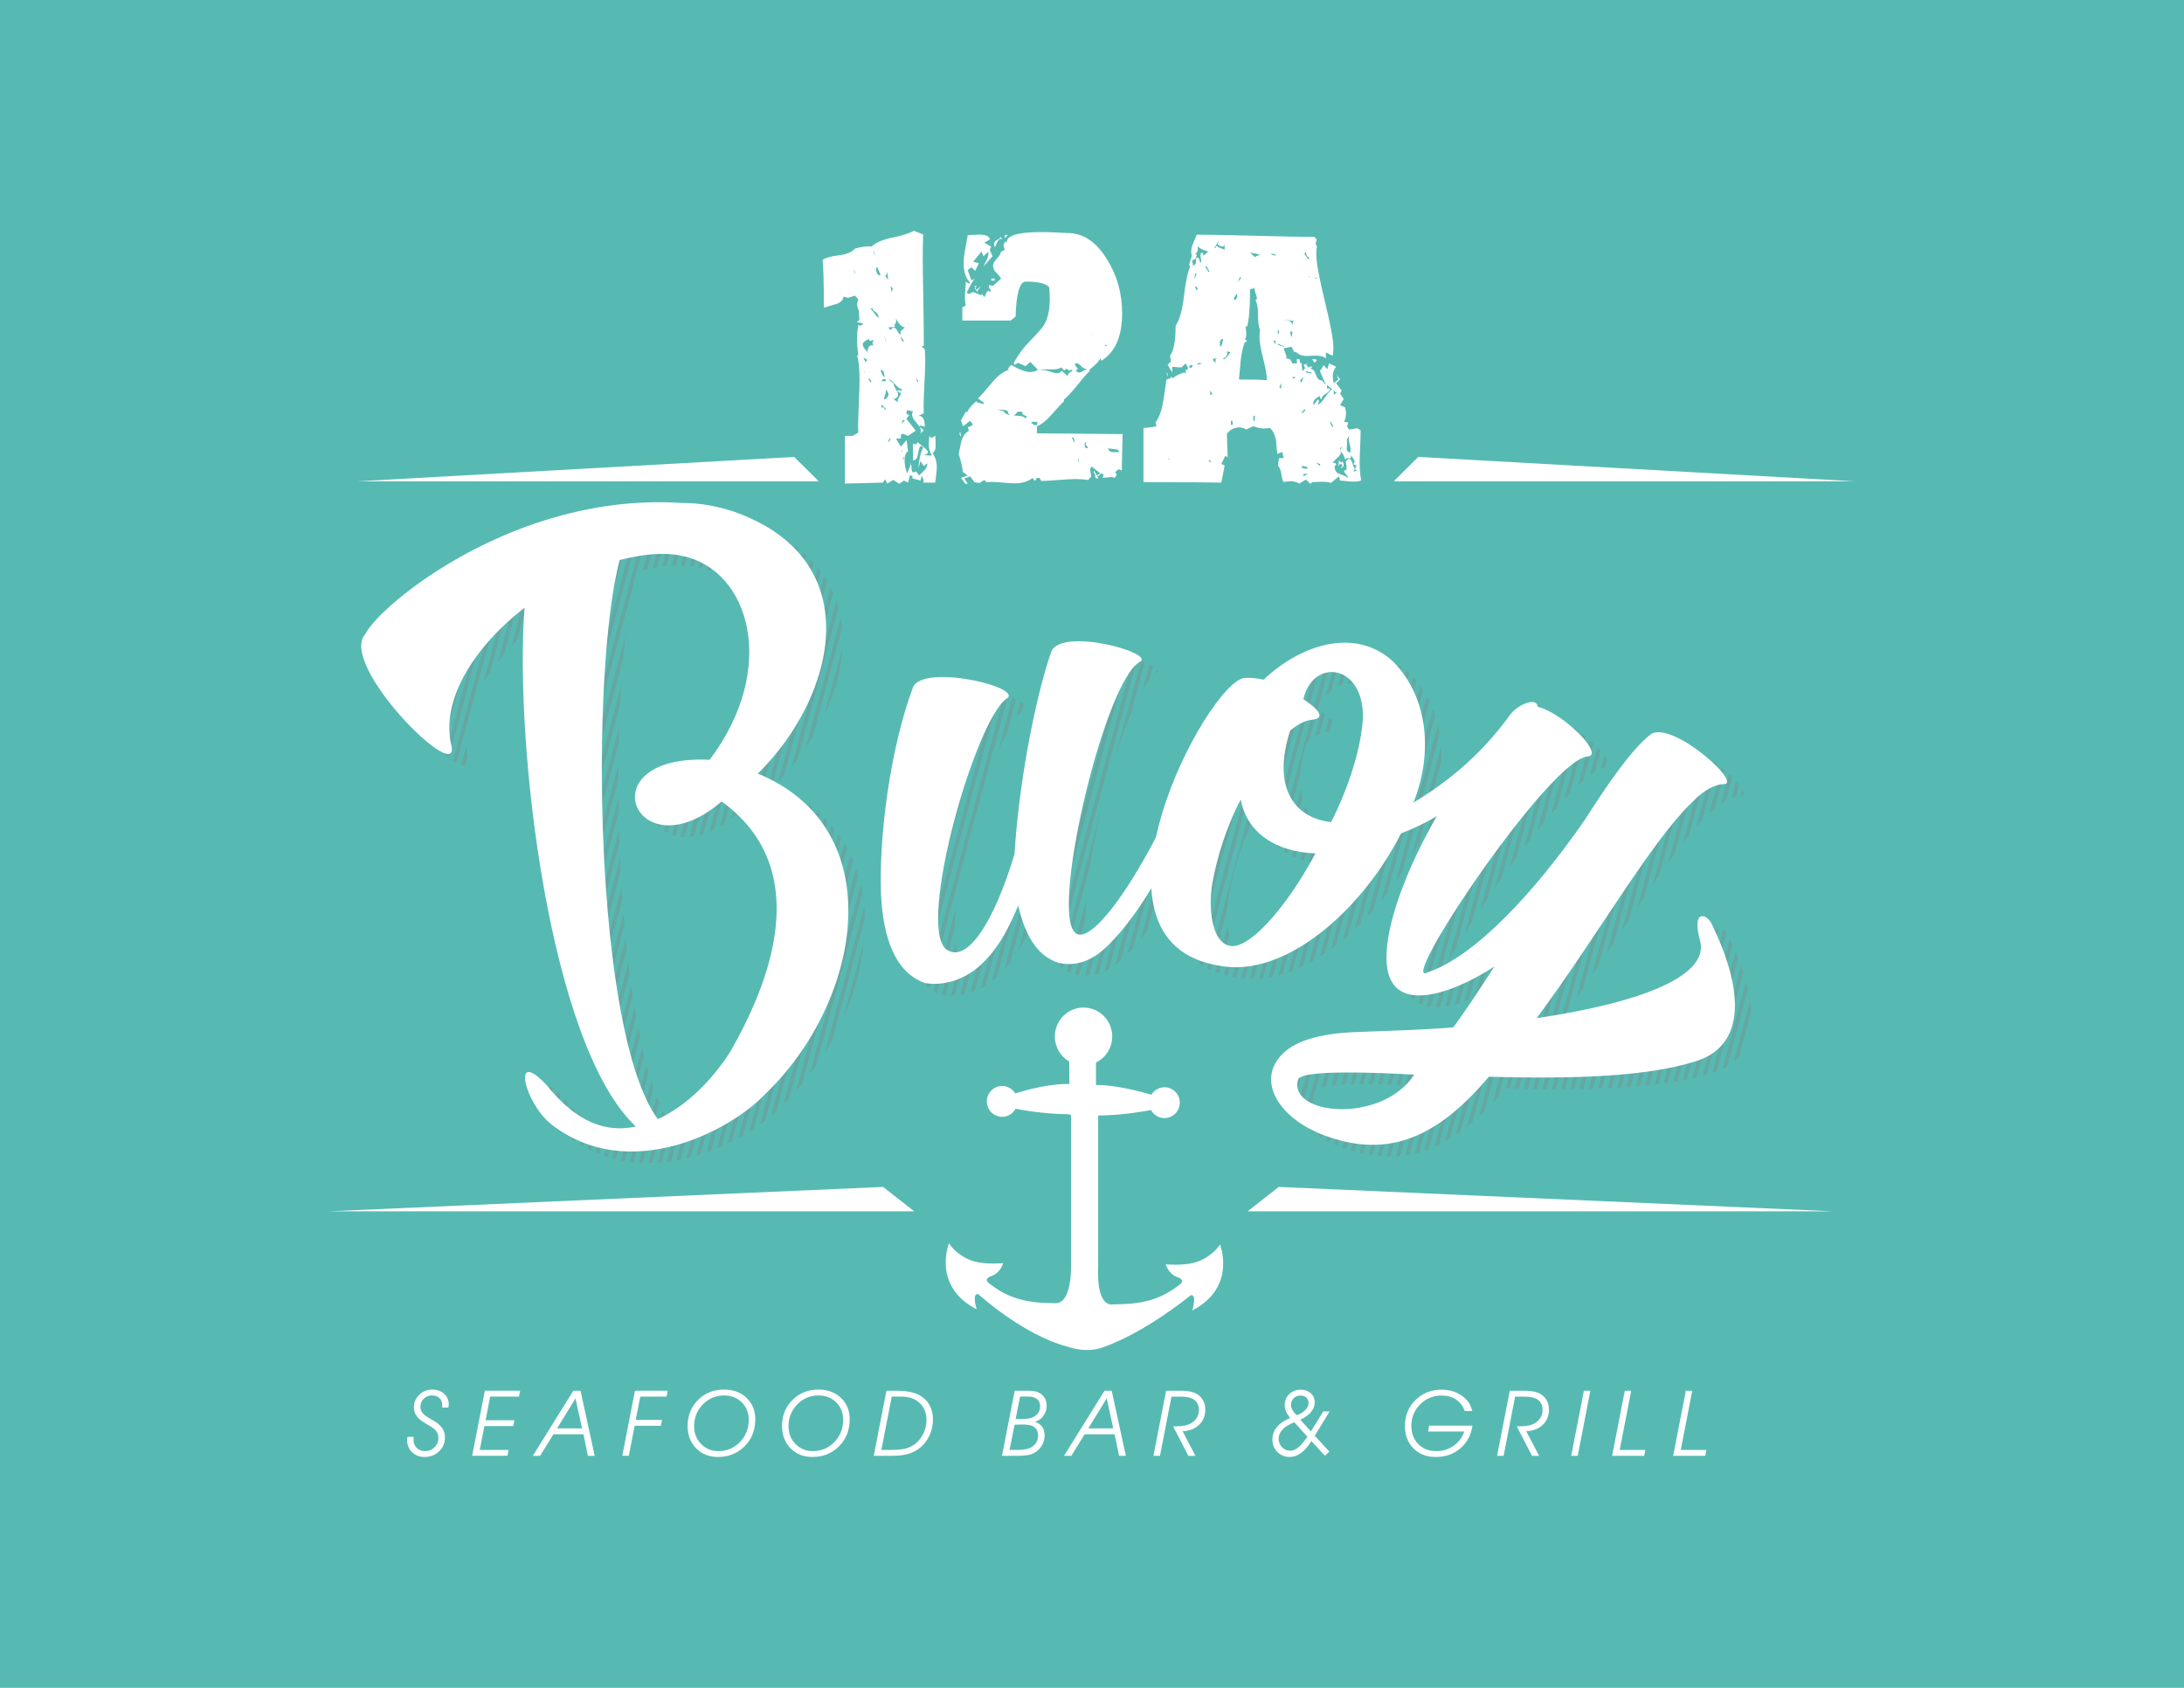 <?xml version="1.0" encoding="UTF-8"?>
<svg id="a" data-name="Layer 17" xmlns="http://www.w3.org/2000/svg" xmlns:xlink="http://www.w3.org/1999/xlink" viewBox="0 0 792 612">
  <defs>
    <style>
      .c {
        fill: none;
      }

      .d {
        fill: #55686f;
      }

      .e {
        fill: #fff;
      }

      .f {
        fill: #818282;
      }

      .g {
        opacity: .34;
      }

      .h {
        clip-path: url(#b);
      }

      .i {
        fill: #56bab3;
      }
    </style>
    <clipPath id="b">
      <path class="c" d="M280.82,284.76c48.6,19.94,37.81,82.41,2.83,116.03-12.33,13.2-49.39,33.23-77.82,11.06-9.51-7.69-14.56-27.84-1.79-14.36,11.08,13.93,21.9,17.55,32.55,15.23-31.38-29.36-44.12-138.67-40.38-188.12-17.77,13.78-30.72,33.27-26.45,50.3,2.58,14.01-41.41-29.86-31.22-40.82,4.88-10.13,54.05-51.47,114.7-47.45,6.31-.03,11.82.95,18.06,2.85,50.13,17.04,38.12,67.09,9.52,95.28ZM270.95,385.38c16.93-29.52,28.37-67.61-3.25-90.54-31.12,26.81-49.6-17.28-4.34-15.1,25.05-33.22,14.5-68.9-9.91-73.91-7.03-1.55-14.79-.54-22.72,1.48-10.75,40.31-9.37,171.23,13.82,202.74,10.48-4.77,19.98-14.47,26.41-24.66ZM419.17,244.33c-12.54,7.68-31.15,86.1-23.96,97.26,6.16,10.14,32.31-31.28,45.08-68.68-.13-.85,8.3-.94,7.21,1.55-5.8,17.74-22.12,54.79-38.31,71.16-7,7.73-13.5,8.99-19.21,7.8-8.24-2.56-12.35-10.68-14.73-20.8-3.21,7.75-6.84,14.69-11.9,19.81-7,7.73-16.35,9.41-22.06,8.22-10.77-3.93-14.95-16.4-15.77-31.7-.89-21.69,3.41-53.47,11.51-75.33,3.33-8.93,40.42-.19,34.05,3.96-11.15,7.19-32.64,81.96-22,90.86,7.52,5.58,17.45-9.87,24.84-34.54,1.3-22.6,6.78-54.26,13.27-73.26,3.57-9.26,38.8.64,31.97,3.69ZM457.39,250.05c2.32-.08,4.61.13,6.88.63,13.61-12.91,33.55-19.18,47.12-6.37,12.68,13.01,14.28,33.39,7.18,50.95,11.31-6.77,24.07-16.58,35-31.76,3.65-5.16,15.85-8.95,6.8,4.67-14.14,18.65-27.73,31.27-46.28,38.24-14.12,27.9-42.1,52.5-65.68,48.03-54.72-8.49-4.4-103.3,8.99-104.39ZM454.26,347.17c7.38-1.64,19.37-15.85,28.8-33.49-14.7-.48-25.01-7.79-27.11-19.54-5.61,10.76-8.59,21.18-10.29,30.27-1.91,11.39.66,24.34,8.61,22.76ZM473.84,269.19c-6.48,20.22,1.15,31.61,14.88,33.16,6.71-13.26,10.86-27.04,11.55-37.67.38-19.91-18.22-21.9-21.62-6.9,5.73,3.71,8.31,7.12,2.78,7.48-2.35.36-4.77,1.59-7.59,3.93ZM631.09,288.56c-2.73,0-7,1.92-11.18,6.3-14.99,14.14-34.77,49.13-56.65,78.57,39.22-5.81,62.5-15.68,59.29-27.96-3.3-12.01,2.62-9.74,4.18-6.2,13.34,27.46,10.37,44.67-5.55,49.71-17.65,5.68-44.32,6.54-75.27,5.69-19.98,23.7-38.36,29.74-61.13,20.68-15.21-6.25-22.79-19.07-14.25-28.37,4.36-4.92,13.27-8.03,27.38-8.52,12.29-.48,24.21-.77,35.13-1.7,4.99-6.84,9.89-14.31,14.89-22.05-15.09,9.86-40.83,19.83-39.06-5.66,1.5-23.76,25.81-68.77,49.08-87.75,7-6.48,31.71,16.87,23.7,17.25-14.11,1.39-70.11,85.33-57.75,78.2,16.74-5.68,38.18-28.29,56.79-55.18,8.8-13.76,16.88-25.33,23.52-30.72,7-6.48,34.17,17.69,26.88,17.7ZM518.87,393.9c-36.05-1.94-41.6.17-42.14,1.81-3.71,13.02,30.43,16.15,42.14-1.81Z"/>
    </clipPath>
  </defs>
  <rect class="i" width="792" height="612"/>
  <g>
    <g>
      <path class="e" d="M339.15,174.99h-4.38l.23-.63-.75-1.96-.46,1.84-3.17-.86.46-.46-1.04-.75-.75,2.82-1.5-.75-1.67,1.21-2.19-1.44-2.19,1.33-.75-1.56-.86,1.21-13.72.35v-17.29h2.82l2.02-1.21c-.11-1.65-.08-4.57.11-8.76.23-4.96.35-8.39.35-10.32,0-4.11-.31-7.07-.92-8.88h.46c-.58-4.11-.58-7.76,0-10.95l1.1.11.75-.75-2.31-.46.86-.87-.23-3.52c-.69-1.04-.75-2.34-.17-3.92l-1.21-1.33-2.54.81-1.61-.46c-.15,1.35-1.11,2.27-2.88,2.77-2.69.77-4.11,1.19-4.26,1.27,0-9.49-.16-15.25-.46-17.29,1.04-.81,3.05-1.38,6.05-1.73,2.73-.35,4.63-1.15,5.71-2.42,2.23-.65,4.23-.9,5.99-.75,1.54-1.42,4.03-2.5,7.49-3.23,3.88-.81,6.49-1.63,7.84-2.48l3.4,1.33c-.19,4.96-.19,11.66,0,20.11.19,9.8.27,16.52.23,20.17l-.75.4,1.1.92c.11,1.42.17,2.98.17,4.67s-.1,4.33-.29,7.81c-.19,3.48-.29,6.1-.29,7.87,0,1.04.02,2.02.06,2.94l-1.96.86c.88-.04,1.54.42,1.96,1.38.27.73.38,1.6.35,2.59l-1.56-.46-.46.46,1.67,1.21-1.21,1.33c.11-.35.17-.69.17-1.04,0-.77-.54-1.75-1.61-2.94s-1.61-2.17-1.61-2.94c0-.38.11-.79.34-1.21l-2.13-.46-.29,1.21,1.1.81.29-.46-1.38,1.56,3.4,4.38-2.77,1.84-1.96-.75-.63.29v1.33l-1.79.23,1.79,2.82,2.07-2.42.52,4.09c-.85.61-1.27,1.71-1.27,3.29,0,1.42.31,3.02.92,4.78l1.33-3.28-.23-.63c.31.19.47.83.49,1.9s.26,1.61.72,1.61c.23,0,.54-.11.92-.35l1.15,1.44c1.07-1,1.73-1.63,1.96-1.9.69-.84,1.04-1.67,1.04-2.48l-1.33.98-1.21-1.79-.75,2.65c.23-3.23.81-5.74,1.73-7.55l-.52-.58c-.62-.08-1.05.8-1.3,2.62-.25,1.83-.87,2.68-1.87,2.57v-6.05l1.1.35.52-.86c2.54,1.88,3.8,3.07,3.8,3.57s-.5.85-1.5,1.04l2.42.29.52-.29c-1.12-1.27-1.4-3.57-.87-6.92l.63.86,1.44-.86c.04-.46.1.67.17,3.4.04,1.38-.35,2.36-1.15,2.94,1.04,1.31,1.56,3.04,1.56,5.19,0,.77-.19,2.58-.58,5.42ZM310.04,99.44c.11-.54-.04-1.07-.46-1.61l.46,1.61ZM316.84,123.64c-.04-.15-.11-.25-.23-.29-.08,0-.28.05-.61.14-.33.1-.55.13-.66.09-.11-.08-.17-.31-.17-.69-1.54.73-2.31,1.35-2.31,1.84,0,.69.33,1.38.98,2.08.73.81,1.17,1.4,1.33,1.79l-.63-1.21c.23-1.46.75-2.19,1.56-2.19.15,0,.33.04.52.11,0-.42-.08-.71-.23-.86,0-.27.15-.54.46-.81ZM314.54,130.56c-.11-.19-.6-.48-1.44-.86l.86,1.84c0-.42.19-.75.58-.98ZM317.71,133.38c-.88,1.11-1.92,1.67-3.11,1.67-.54,0-1.04-.15-1.5-.46.23.27.48.42.75.46.81-.81,1.81-1.21,3-1.21l-1.67-.87.58.23c.85-.58,1.13-1.31.87-2.19.73-.04,1.13.21,1.21.75-.08-.34-.11.19-.11,1.61ZM316.04,138.34l-.87-1.21-.23.46.81,1.1.29-.35ZM318.57,115.35v-.63c0-.54-.36-1.07-1.07-1.59-.71-.52-1.07-.87-1.07-1.07,0-.15.06-.31.17-.46l-.87.35,2.82,3.4ZM317.25,92.98c0-.81-.21-1.61-.63-2.42l.63,2.42ZM319.67,119.26c-.38.38-.81.54-1.27.46-.5-.11-.73-.44-.69-.98l.29.52.92-1.33c0,.42.25.86.75,1.33ZM318,96.61c-.19.54-.29.9-.29,1.1,0,1.04.4,1.77,1.21,2.19.27-.11.4-.27.4-.46,0,.16-.44-.79-1.33-2.82ZM320.99,136.67c-.23-.23-.38-.75-.46-1.56-.04-.5-.44-.84-1.21-1.04.19.69.37,1.21.52,1.56.31.61.69.96,1.15,1.04ZM321.22,138.22v-.63c-.31,0-.5-.08-.58-.23-.31,0-.63.29-.98.86h1.56ZM321.22,148.19l-1.56-1.56v1.33l.46-.35c.23,0,.4.15.52.46.19.42.31.63.35.63l.23-.52ZM323.3,127.39c-.58-.08-1.15-.96-1.73-2.65-.34-1.11-.69-2.25-1.04-3.4.61,2.81,1.54,4.82,2.77,6.05ZM320.99,139.84c.42,1,.42,2.09,0,3.28-.31.85-.46,1.29-.46,1.33,0,.19.15.31.46.35.81-.65,1.21-1.25,1.21-1.79,0-.31-.2-.78-.61-1.41-.4-.63-.61-1.22-.61-1.76ZM322.09,101.51l-.35-3.29c0,.42-.04.77-.11,1.04-.11.42-.33.63-.63.63.19.46.56,1,1.1,1.61ZM328.2,118.74c-1.69-.23-3.15-2.25-4.38-6.05.77,1.5,1.15,2.69,1.15,3.57,0,.5-.13.96-.4,1.38h-.52c.35.23.52.52.52.86l-2.48.23.86.98.87-.98c.69,0,1.22.41,1.58,1.24.37.83.8,1.24,1.3,1.24.04-.46-.04-.79-.23-.98,0-.08.58-.58,1.73-1.5ZM326.99,141.97v-.92c-.65,0-1.45-.58-2.39-1.73-.94-1.15-1.78-1.73-2.51-1.73l1.96,1.38c0,.54.28,1.27.84,2.19.56.92.83,1.58.83,1.96,0,.69-.56,1.25-1.67,1.67-.15-.35-.4-.54-.75-.58l2.36,1.67c.04-.23-.02-.42-.17-.58,0-.31.19-.74.58-1.3.38-.56.58-.95.58-1.18,0-.38-.42-.67-1.27-.86l.29-.46c.61-.04,1.06.11,1.33.46ZM322.95,159.03l-.34-.11-.52,1.1.29.23.58-1.21ZM323.82,104.74l-.87-1.1.35,2.25.52-1.15ZM324.91,172.92l-.87.86-1.1-1.61c.12.12.29.27.52.46.11,0,.31-.08.58-.23s.44-.23.52-.23c.23,0,.35.25.35.75ZM327.79,123.64l-1.1-1.61c-.04,1,.29,1.61.98,1.84l.11-.23ZM328.66,110.73l-.86.86.4.35c0,.15.04.31.11.46-.11-.35-.65-1.19-1.61-2.54.42.81,1.08,1.1,1.96.87ZM327.33,164.04v-.4l-.63-.81.63,1.21ZM328.2,152.34h-.86l-.35,1.33,1.21-1.33ZM327.79,166.35v-1.09l-.46,1.67.46-.58ZM333.04,138.22l-.87-1.21.52,1.67.35-.46Z"/>
      <path class="e" d="M407.09,157.36l-.29,13.26-1.1-.52-1.33,1.1.63.86-.75,1.21c-.54-.27-1.25-.34-2.13-.23-1.31.15-2.06.23-2.25.23l.35-1.21-.81-.46-1.15,1.04-.46-.23.46,1.1c-.34.11-.67-.02-.98-.4-.27-.34-.25-.58.06-.69l-.75-1.21.11-.58,1.1,1.79,1.21-.81-3.17-2.48-.58,1.1.46,2.48-1.1,1.33c-1.42-.23-2.96-.34-4.61-.34-1.42,0-3.48.11-6.17.34-2.8.23-4.88.35-6.22.35l-.69-1.15-.92.06-.75,1.1-.81-1.1c-1.61,1.31-3.8,1.96-6.57,1.96-.88,0-2.24-.09-4.06-.26s-3.18-.26-4.06-.26c-.69,0-1.35.04-1.96.11l-.87-.81-1.73,1.1-1.79-.29-1.61-2.13-2.08.81,1.21,1.84-.81.11-1.61-2.19,2.42-.86-1.79-1.33c-.15-1.81-.65-3.96-1.5-6.45.31-1.58.63-3.13.98-4.67.54-1.84,1.44-3.07,2.71-3.69l-.4-1.73.4.34,1.21-.69.23-.4-.98-1.21-2.54,1.96-.75-2.19,1.73-3.05.46.11c.73-1.38,1.9-2.75,3.52-4.09l-.11.46,2.54.75.17-.52-2.19-1.56c.65-.5,2.38-2.44,5.19-5.82,2.04-2.46,4.07-3.98,6.11-4.55l-.46-.35,1.21-1.44c3,1.73,5.28,2.59,6.86,2.59,1.07,0,2.04-.27,2.88-.81l-2.82-2.88-1.61,1.56-2.77-1.21-1.33.75-.29-.63c1.54-2.92,3.57-5.67,6.11-8.24,2.69-2.73,4.34-4.63,4.96-5.71,1.34-2.31,2.02-5.38,2.02-9.22,0-1.31-.06-2.75-.17-4.32-1.19-1.38-4.03-2.08-8.53-2.08-2.19,0-3.42,4.23-3.69,12.68l-1.79,1.44h-17.52v-4.73l1.27-.75c-.31-1.15-.4-2.59-.29-4.32.08-1.42.17-2.86.29-4.32l1.1.75.46-.23c-1.58-1.81-2.36-4.17-2.36-7.09,0-1.34.19-3.09.58-5.24.61-3.3.92-4.99.92-5.07,1.5-.04,3-.1,4.5-.17,2.11.08,3.3.65,3.57,1.73l-2.08,1.21,2.54,1.44-.58,1.1,1.04,2.36-3.29,3.75c.04-.15.4-.92,1.1-2.31.46-.92.69-1.73.69-2.42,0-.19-.02-.4-.06-.63l-1.73,1.61-.92-2.07.11.46-2.94,3.63,2.07.52-1.33,2.77-1.38-1.33-1.33,1.1,1.33,3.69,1.15-.63c-.92,1.23-1.86,2.94-2.82,5.13l.75.46,1.56-.75,2.82,1.15.58-.4-.11-.11.75,1.33.87-1.96.58-.35-.11-.46c.15.23.4.5.75.81l.34-.46-.75-1.21c-.08-.5.02-.79.29-.87l1.1.35,3-2.65c-.19-.54-.77-1.27-1.73-2.19-.77-.73-1.15-1.58-1.15-2.54,0-.73.46-1.59,1.38-2.56.92-.98,1.42-1.8,1.5-2.45l1.33-.75-.46-1.9.75-1.1.46.46c-.23-2.57,3.9-3.86,12.39-3.86,1.81,0,3.83.06,6.08.17,2.25.12,3.39.17,3.43.17,5.65-.08,10.45,3.08,14.41,9.45,3.69,5.88,5.53,12.45,5.53,19.71,0,8.34-2.52,14.06-7.55,17.17l-.35-1.1c-.15.92-1.48,2.38-3.98,4.38l.23.29c-1.08,1-2.63,2.79-4.67,5.36-1.92,2.38-3.53,4.11-4.84,5.19l.11.52c-.61.5-2.15,2.15-4.61,4.96-1.84,2.07-3.59,3.46-5.24,4.15v2.54l31.06.29ZM348.54,158.39c-.61-.65-.73-1.29-.35-1.9l.35,1.9ZM355.74,103.7s-.3.27-.78.69c-.48.42-.83.63-1.07.63-.19,0-.35-.1-.46-.29l.81-1.04h-.81l.81,2.13,1.5-2.13ZM361.05,148.54c-.23.11-.5.17-.81.17-.23,0-.77-.58-1.61-1.73.27.31.81.46,1.61.46.23.23.5.6.81,1.1ZM360.7,101.74h-1.21v-.75h1.21v.75ZM363.52,86.76c-.23-.11-.44-.17-.63-.17-.5,0-.95.48-1.35,1.44-.4.96-.68,1.48-.83,1.56-.15-.46-.23-.84-.23-1.15,0-.54.31-.98.92-1.33.81-.42,1.34-.83,1.61-1.21.04.31.21.6.52.86ZM372.52,151.02c-.35-.15-.71-.31-1.1-.46-.5-.23-.75-.48-.75-.75.04-.19.11-.36.23-.52h-1.9c-.69.96-1.27,1.44-1.73,1.44-1.11,0-1.71-.56-1.79-1.67-.5-.38-1.73-.56-3.69-.52l2.07.52c.65,1.08,2.07,1.62,4.26,1.64s3.48.41,3.86,1.18c-.04-.38.13-.67.52-.86ZM365.48,85.2l-1.09,1.21v-1.21h1.09ZM376.43,152.98h-2.48c.35.84,1.04,1.25,2.08,1.21-.04-.69.1-1.1.4-1.21ZM388.94,134.36l-.34-.29c-.35-.04-.6.06-.75.29-.31,0-.48-.13-.52-.4l-.81-.23-.52.63-1.09-1.15c-.92.58-2.29.82-4.09.72-1.81-.1-3.11.05-3.92.43.46-.11.92-.17,1.38-.17.69,0,1.57.19,2.65.58,1.07.38,1.82.58,2.25.58.73,0,1.4-.33,2.02-.98,0,.31.27.63.81.98.54.35.87.73.98,1.15,0-.58.65-1.29,1.96-2.13ZM389.69,160.64c.04-1.38-.33-2.08-1.09-2.08l1.09,2.08ZM394.64,133.73c-.85.19-1.66-.09-2.45-.86-.79-.77-1.33-1.15-1.64-1.15-.27,0-.56.13-.87.4l1.21,1.61-.75.63c.38.5.79.75,1.21.75.35,0,.87-.23,1.59-.69.71-.46,1.28-.69,1.7-.69ZM391.24,168.02v-1.33l-.35-.35.35,1.67ZM395.86,119.61l-.58-.58-.63.81-2.88-2.31c.35.31,1.11.56,2.31.75,1,.19,1.59.63,1.79,1.33ZM394.99,160.24c-.81,0-1.37.14-1.67.4,0,1.23.19,1.84.58,1.84.19,0,.44-.06.75-.17-.65-.65-.98-1.06-.98-1.21,0-.61.44-.9,1.33-.87ZM400.24,123.13c-.16.15-.35.23-.58.23-.34,0-1.04-.36-2.07-1.1-1.04-.73-1.81-1.09-2.31-1.09.27.15,1.21.33,2.82.52,1.19.11,1.9.6,2.13,1.44ZM401.33,125.08h-1.09c.38,0,.67.21.86.63.08-.19.15-.4.23-.63ZM405.94,163.93c-.27-.23-.42-.52-.46-.86l-3.63-.52c.23.96.79,1.42,1.67,1.38h2.42Z"/>
      <path class="e" d="M493.59,174.24c-1,.35-2.27.46-3.8.35-1.27-.12-2.56-.23-3.86-.35l-.34-1.56-2.94,2.42c-.85-.31-1.96-.44-3.34-.4-1.96.08-3.11.11-3.46.11l-.63.63-1.67-1.56-2.36,1.44c-1.58-.88-3.48-1.06-5.71-.52-.35-.54-.63-1.57-.86-3.11-.23-1.34-.63-2.32-1.21-2.94l.4-2.65h1.67l-.46-2.25-1.84.75c-.15-1.69-.31-3.36-.46-5.01-.35-1.92-1.08-3.4-2.19-4.44-2.15.42-4.15.21-5.99-.63l-2.65,1.21c-.69-.5-1.52-.75-2.48-.75-1.84,0-3.34.77-4.5,2.31l.29,8.53-.86-.58-1.44,3,1.21.52-1.21,6.22c-6.26-.11-15.67-.17-28.24-.17v-19.65c2-.08,3.57-.29,4.73-.63l-.35-1.33c1.31-1.84,2.23-4.36,2.77-7.55.38-2.69.79-5.38,1.21-8.07l1.61-.46v-.63l.75.63c.81-.81,2.17-1.5,4.09-2.07l.52.4v-1.61l.35.52.52-.86-.86-1.73-1.61,1.5-3.28-.29v2.08l-1.67-2.77,1.21-1.27-.35-2.02c1.38-1.88,2.05-5.49,2.02-10.83,1.46-2.27,2.46-5.78,3-10.55.61-5.3,1.36-8.93,2.25-10.89l-.35-.75.98-3.23c-.15-.46-.23-.94-.23-1.44,0-.88.25-1.94.75-3.17.42-1,.84-2.02,1.27-3.05,4.61,0,11.7.14,21.27.4,9.57.27,16.71.4,21.44.4l.75.98-.35,1.5.46,1.1c-.15.77-.23,1.63-.23,2.59,0,3,1.04,8.72,3.11,17.17,2.08,8.45,3.11,14.08,3.11,16.89,0,1.15-.1,2.11-.29,2.88l-2.42-1.21v2.13c-.85-.65-2.02-.98-3.52-.98-.38,0-.95.02-1.7.06-.75.04-1.32.06-1.7.06-1.81,0-3.15-.52-4.03-1.56l-.46.29-1.09-2.07-2.82.58,1.1,3.17-.35.46,1.56.29.86,1.56h1.61v-1.56h.92l.29,1.56.46-.23.35,3.05.98-1.1-.58-1.21,1.67-.52-.69.52.98,1.21v-.52h1.21l-.63.87c.81-.12,1.45.55,1.93,1.99.48,1.44,1.18,2.12,2.1,2.05l1.56,1.67-2.19-4.96,1.33-2.19,1.38,1.44.58-2.08,2.59,1.21c-1.23,1.46-1.52,3.46-.87,5.99l1.67-1.38-.58-1.67,1.21,1.67-1.44,1.38,2.02,2.65-.58,1.1,1.33,1.96-1.33,2.19,1.84.86c.5,2,.37,3.73-.4,5.19l1.5.29-.4,1.56.75.98,2.94-.46,1.21.69c.04.96-.06,4.02-.29,9.16-.16,3.73.02,6.76.52,9.11ZM423.4,136.67l-.4-1.61.4.4v1.21ZM424.27,166.92v.06c-.23-.58-.52-.86-.86-.86l.86.81ZM433.14,131.54c-.27-.38-.54-.58-.81-.58-.19,0-.44.12-.75.37-.31.25-.56.39-.75.43-.23.04-.37-.34-.4-1.12-.04-.79-.37-1.18-.98-1.18.23.04.57.2,1.01.49.44.29.64.53.61.72.23-.27.46-.5.69-.69.23.11.56.19.98.23.08.38.21.83.4,1.33ZM432.51,132.75c-.08-.23-.27-.38-.58-.46l-.86.69c.31.23.6.4.86.52.23-.35.42-.6.58-.75ZM438.1,91.14c-2.34-.58-3.73-1.42-4.15-2.54.35.35.48.98.4,1.9-.08.92-.4,1.38-.98,1.38l.58.46c-.08,1.31-.63,1.96-1.67,1.96.15.61.31,1.56.46,2.82v-.87c.65-.19.96-.61.92-1.27,0-.84.1-1.36.29-1.55.54-.04.84.15.92.58.19.69.31,1.08.35,1.15.27.04.4-.1.4-.4,0-.19-.05-.55-.14-1.07-.1-.52-.14-.91-.14-1.18,0-.58.23-.88.69-.92.04,0,.06.02.06.06.19.23.27.58.23,1.04.58-.31,1.17-.83,1.79-1.55ZM433.95,99.27h-.58l-.23,1.96.81-1.96ZM434.35,105.03l-.4-1.21-.58.35.58,1.09.4-.23ZM436.02,131.77l-1.21-.23-.86.75,2.07-.52ZM438.61,98.46l-1.1-1.96-.4.23,1.21,1.96.29-.23ZM439.19,167.79c-.04-.23-.14-.56-.29-.98l-.06.12h-.75l1.1.86ZM439.6,143.12c-.08-.5-.33-1-.75-1.5v1.5h.75ZM441.5,129.92c-1.12-.04-1.67.14-1.67.52,0,.23.33.6.98,1.1v-1.33c.23-.19.46-.29.69-.29ZM444.09,90.56v-1.96c-.12.54-.38.81-.81.81-.69,0-1.29-.36-1.79-1.1.34-.23.52-.6.52-1.1l-1.61,2.71h.4c.04-.31.19-.6.46-.87.11.31.54.6,1.27.87.92.34,1.44.56,1.56.63ZM443.57,122.89c-.81,0-1.21.52-1.21,1.56,0,.81.11,1.19.35,1.15.04,0,.1-.02.17-.06.23-.58.46-1.46.69-2.65ZM446.16,127.79c-.15-.23-.58-.33-1.27-.29.12.15.17.33.17.52,0,.96-.5,1.6-1.5,1.9-.04.19.04.29.23.29.54,0,1.33-.81,2.36-2.42ZM446.97,154.07v-1.5h-.58v1.5h.58ZM448.07,105.26c.34.16.52.4.52.75s-.18.74-.55,1.18c-.37.44-.55.8-.55,1.07,0,.15.04.33.12.52.69-.15,1.04-.67,1.04-1.55,0-.77-.19-1.42-.58-1.96ZM450.14,100.65c-.15-.08-.31-.12-.46-.12l-.4.69c0,.42-.12.71-.35.86l.63.23c-.27-.08-.4-.19-.4-.35.31-.35.63-.79.98-1.33ZM459.42,137.88c0-1.77-.45-4.4-1.35-7.89s-1.35-6.15-1.35-7.95c0-.77.08-1.54.23-2.31-.5-1.11-.75-2.96-.75-5.53.04-2.42-.27-4.23-.92-5.42.34-.08.52-.31.52-.69,0-.27-.14-.81-.43-1.61-.29-.81-.43-1.38-.43-1.73,0-.23.04-.42.11-.58-.46.5-1.04.71-1.73.63,0,6.65-.37,11.22-1.09,13.72l-.58-.35c.46,2.92.37,4.5-.29,4.73l.87.75-.87.58c-.69,1.77-1.17,3.96-1.44,6.57-.23,2.27-.44,4.53-.63,6.8,5.19,0,8.57.1,10.14.29ZM456.94,92.35c-.81-.27-2.02-.52-3.63-.75l1.73,1.61c.08-.11.71-.4,1.9-.86ZM455.04,152.57v-1.79h-.52v1.79h.52ZM462.7,92.35l-1.61-.46v.46l1.5.34.11-.34ZM462.59,124.97v-1.33c-.27-.11-.56-.19-.87-.23l.87,1.56ZM463.8,120.93v-1.21h-.4v1.21h.4ZM465.59,125.55l-2.07-.92-.12.35,2.08.75.11-.17ZM463.92,140.41l.69.46v-3c.11.12.17.27.17.46,0,.23-.13.6-.4,1.1-.27.5-.42.83-.46.98ZM469.39,115.35c-.04.65-.31.98-.81.98-.23,0-.58-.08-1.04-.23s-.79-.23-.98-.23-.48.23-.87.69c.35-.38.67-.58.98-.58.35,0,.75.19,1.21.58s.71.75.75,1.1l.75-2.31ZM468.64,120.24h-.86l.52,2.02c.23-.46.34-1.13.34-2.02ZM469.85,137.13l-.69-.63-.52.63h1.21ZM472.68,136.67l-1.21,1.21c.15.23.31.52.46.87.11-.11.36-.81.75-2.08ZM473.54,148.54h-.86v.63h-.75c.23.23.35.48.35.75l1.27-1.38ZM474.35,169.86c-.23-.61-1.04-.9-2.42-.87.11.81.92,1.1,2.42.87ZM474.35,171.82h-1.67v.86l1.67-.86ZM474.63,94.31v-1.1h-.29s-.08-.08-.11-.11c-.46-.42-.69-1.08-.69-1.96-.19.31-.37.67-.52,1.09.42.35.96,1.04,1.61,2.08ZM475.56,135.46v-.4l-2.02-.46v.46l2.02.4ZM477.52,100.42c-.58.46-.86.96-.86,1.5.15.58.29,1.15.4,1.73.04.42.15,1.04.35,1.84v-.17c-.08.23-.15.46-.23.69-.27-.12-.71-1.21-1.33-3.29-.23.04-.56.15-.98.35h.11l-.23-.35c.46-1.61.42-2.52-.11-2.71.31.81.96,1.21,1.96,1.21.61,0,.92-.27.92-.81ZM477.52,130.67l-.86.87-.81-1.33c1.11,0,1.67.16,1.67.46ZM484.72,142.49l-3.52-2.94v1.33c.58-.08.98-.02,1.21.17-.15.58-.72,1.16-1.7,1.76-.98.6-1.47,1.26-1.47,1.99-.38-.11-.56-.52-.52-1.21h-.11l-.06.11c-1.54.65-2.31,1.52-2.31,2.59,0,.19.06.38.17.58l1.5-2.08.34.46c.04,1-.21,1.61-.75,1.84.96-.42,1.94-1.38,2.94-2.88,1.11-1.65,2.04-2.71,2.77-3.17.46.65.6,1.34.4,2.07l1.1-.63ZM478.73,169v-.75l-1.55-.46,1.55,1.21ZM482.41,151.59c0-.77.08-1.33.23-1.67-.5-.12-.71-.38-.63-.81.19-.96.29-1.34.29-1.15,0-.19-.14-.48-.4-.87.84,1.77,1.02,3.27.52,4.5ZM483.62,154.88l-1.21-2.31c0,1.38.4,2.15,1.21,2.31ZM491.98,170.61l-.69-.75c.38-.42.61-.79.69-1.1-.42-.04-.83-.21-1.21-.52.31-.31.46-.61.46-.92,0-.27-.19-.66-.58-1.18-.38-.52-.61-.89-.69-1.12.04.65-.1,1.04-.4,1.15h-.98c-.35-.04-.54.13-.58.52l-.4-.58c-.04-.46-.28-.98-.72-1.56s-.66-1.04-.66-1.38c0-.38.19-.86.58-1.44l-.87.81c.23.46.35.88.35,1.27,0,.69-.38,1.38-1.15,2.07-1.19,1.12-1.83,1.75-1.9,1.9.88,0,1.33.21,1.33.63,0,.19-.19.38-.58.58-.04,1.5.56,2.46,1.79,2.88,1.73.58,2.77,1.08,3.11,1.5,0-.38-.25-.84-.75-1.38-.5-.54-.75-1-.75-1.38.5.04.81-.15.92-.58.08-.34.06-.83-.06-1.44-.08-.42-.15-.84-.23-1.27.54-.61.98-.92,1.33-.92.42,0,.79.52,1.1,1.56.42,1.31.71,2.06.86,2.25l-.52.87,1.21-.46ZM486.39,169.86c0-.35.13-.71.4-1.1-.08-.38-.37-.56-.87-.52l-.63.75.29-2.07.81.86.4-.46c.73,1.04.6,1.88-.4,2.54ZM489.22,158.05l-.75,1.21c0,1.96-.02,3.03-.06,3.23l-.06-.06c0,1.04.44,1.58,1.33,1.61.08-1.11.11-1.5.11-1.15,0-.38-.11-.98-.35-1.79-.23-.81-.34-1.42-.34-1.84.04-.27.08-.67.11-1.21Z"/>
    </g>
    <polygon class="e" points="331.52 439.21 320.23 430.37 119.33 439.21 331.52 439.21"/>
    <polygon class="e" points="452.43 439.21 463.73 430.37 664.62 439.21 452.43 439.21"/>
    <polygon class="e" points="505.42 174.52 514.33 165.68 672.67 174.52 505.42 174.52"/>
    <polygon class="e" points="296.91 174.52 288.01 165.68 129.67 174.52 296.91 174.52"/>
    <g>
      <path class="e" d="M162.73,509.23c0,.28-.05.66-.14,1.13h-2.23v-1.03c0-.99-.34-1.8-1.03-2.42-.68-.62-1.58-.94-2.69-.94-1.18,0-2.17.4-2.97,1.19-.8.79-1.2,1.76-1.2,2.92,0,.94.28,1.74.85,2.39.57.65,1.61,1.39,3.15,2.21,2.19,1.18,3.62,2.45,4.28,3.82.4.85.6,1.76.6,2.72,0,2-.71,3.68-2.12,5.04s-3.17,2.03-5.27,2.03c-1.82,0-3.32-.58-4.53-1.73-1.2-1.15-1.8-2.62-1.8-4.38,0-.4.04-.79.1-1.17h2.23v.99c0,1.25.39,2.26,1.18,3.02s1.81,1.15,3.06,1.15c1.32,0,2.45-.47,3.38-1.4.93-.93,1.4-2.06,1.4-3.38s-.55-2.48-1.66-3.39c-.16-.16-1.33-.9-3.5-2.19-1.48-.9-2.51-1.86-3.08-2.9-.42-.78-.64-1.65-.64-2.62,0-1.79.64-3.31,1.93-4.56,1.28-1.25,2.86-1.87,4.72-1.87,1.74,0,3.18.5,4.3,1.5,1.12,1,1.68,2.29,1.68,3.87Z"/>
      <path class="e" d="M177.76,506.4l-1.66,8.56h10.43l-.39,2.12h-10.47l-1.7,8.66h10.47l-.42,2.12h-12.8l4.6-23.59h12.8l-.42,2.12h-10.43Z"/>
      <path class="e" d="M213.2,527.87l-1.63-7.82h-10.86l-4.84,7.82h-2.65l14.68-23.59h2.62l5.13,23.59h-2.44ZM202.02,517.93h9.05l-2.37-10.89-6.68,10.89Z"/>
      <path class="e" d="M232.19,506.4l-1.66,8.45h9.55l-.42,2.12h-9.51l-2.12,10.89h-2.37l4.6-23.59h11.88l-.42,2.12h-9.51Z"/>
      <path class="e" d="M273.88,514.71c0,3.89-1.29,7.13-3.87,9.71-2.58,2.58-5.81,3.87-9.67,3.87-3.21,0-5.84-1.05-7.9-3.15-2.06-2.1-3.09-4.8-3.09-8.1,0-3.75,1.26-6.88,3.77-9.41s5.64-3.78,9.39-3.78c3.37,0,6.11,1,8.22,3.01s3.17,4.62,3.17,7.85ZM251.71,517.15c0,2.55.84,4.69,2.53,6.42,1.69,1.73,3.78,2.6,6.28,2.6,3.09,0,5.69-1.1,7.82-3.29,2.12-2.19,3.18-4.88,3.18-8.06,0-2.57-.84-4.69-2.53-6.35-1.69-1.66-3.83-2.49-6.42-2.49-3.02,0-5.58,1.09-7.69,3.25-2.11,2.17-3.17,4.81-3.17,7.92Z"/>
      <path class="e" d="M308.12,514.71c0,3.89-1.29,7.13-3.87,9.71s-5.81,3.87-9.67,3.87c-3.21,0-5.84-1.05-7.9-3.15-2.06-2.1-3.09-4.8-3.09-8.1,0-3.75,1.25-6.88,3.77-9.41,2.51-2.52,5.64-3.78,9.39-3.78,3.37,0,6.11,1,8.22,3.01s3.17,4.62,3.17,7.85ZM285.94,517.15c0,2.55.84,4.69,2.53,6.42,1.69,1.73,3.78,2.6,6.28,2.6,3.09,0,5.69-1.1,7.82-3.29,2.12-2.19,3.18-4.88,3.18-8.06,0-2.57-.84-4.69-2.53-6.35-1.69-1.66-3.83-2.49-6.42-2.49-3.02,0-5.58,1.09-7.69,3.25-2.11,2.17-3.17,4.81-3.17,7.92Z"/>
      <path class="e" d="M322.9,527.87h-6.05l4.6-23.59h3.75c3.18,0,5.73.44,7.64,1.31,1.37.64,2.5,1.51,3.39,2.62,1.39,1.75,2.09,3.91,2.09,6.51,0,2.24-.51,4.34-1.52,6.3s-2.39,3.5-4.14,4.63c-1.25.83-2.6,1.4-4.07,1.73-1.46.33-3.36.5-5.69.5ZM323.39,506.4l-3.78,19.34h2.9c2.36,0,4.16-.13,5.41-.39,1.25-.26,2.42-.75,3.5-1.48,1.18-.8,2.17-1.87,2.97-3.22,1.06-1.82,1.59-3.72,1.59-5.73,0-2.57-.83-4.63-2.48-6.19-1.65-1.56-3.84-2.33-6.58-2.33h-3.54Z"/>
      <path class="e" d="M377.89,513.97c-.61.71-1.47,1.23-2.58,1.56,2.33.8,3.5,2.43,3.5,4.88,0,1.82-.58,3.4-1.75,4.76s-2.66,2.18-4.47,2.46c-1.06.17-2.32.25-3.78.25h-5.45l4.6-23.59h5.41c1.93,0,3.45.48,4.54,1.45,1.1.97,1.64,2.32,1.64,4.07,0,1.49-.55,2.88-1.66,4.17ZM367.92,516.59l-1.8,9.16h2.86c2.43,0,4.22-.4,5.37-1.2,1.39-.97,2.09-2.3,2.09-4,0-1.79-.75-2.98-2.26-3.57-.8-.31-2-.46-3.61-.46-1.04,0-1.92.02-2.65.07ZM369.9,506.4l-1.59,8.13h.53c1.65,0,2.7-.02,3.15-.07,1.25-.09,2.24-.35,2.97-.78,1.49-.87,2.23-2.13,2.23-3.79,0-1.11-.37-1.97-1.11-2.58s-1.77-.92-3.09-.92h-3.08Z"/>
      <path class="e" d="M405.83,527.87l-1.63-7.82h-10.86l-4.84,7.82h-2.65l14.68-23.59h2.62l5.13,23.59h-2.44ZM394.66,517.93h9.05l-2.37-10.89-6.68,10.89Z"/>
      <path class="e" d="M420.65,527.87h-2.37l4.6-23.59h5.37c2.83,0,4.9.48,6.22,1.45,1.74,1.27,2.62,3.09,2.62,5.45,0,2.22-.76,4.04-2.26,5.46-1.51,1.43-3.5,2.2-5.98,2.32l4.67,8.91h-2.58l-5.52-10.68h.85c2.48,0,4.34-.37,5.59-1.1,1.93-1.13,2.9-2.75,2.9-4.84,0-1.82-.7-3.13-2.09-3.96-.99-.59-2.5-.88-4.53-.88h-3.32l-4.17,21.47Z"/>
      <path class="e" d="M471.54,514.78l3.85,4.24,4.46-7.25h2.33l-5.41,8.84,5.3,5.73-1.59,1.52-4.92-5.34c-2.38,3.84-5,5.77-7.85,5.77-1.79,0-3.29-.6-4.49-1.8-1.2-1.2-1.8-2.7-1.8-4.49,0-3.47,2.16-6.08,6.47-7.85-1.34-1.56-2.02-3.1-2.02-4.63,0-1.63.55-2.97,1.66-4.03,1.11-1.06,2.5-1.59,4.17-1.59,1.46,0,2.67.43,3.63,1.27.95.85,1.43,1.95,1.43,3.29,0,2.57-1.74,4.68-5.23,6.33ZM473.66,521.61c.12-.14.27-.37.46-.67l-4.77-5.27c-1.93.87-3.27,1.67-4,2.4-1.11,1.11-1.66,2.3-1.66,3.57s.41,2.26,1.22,3.11c.81.85,1.81,1.27,2.99,1.27,1.11,0,2.25-.55,3.43-1.66.71-.66,1.49-1.58,2.33-2.76ZM468.15,509.44c0,1.11.67,2.33,2.02,3.68,1.04-.19,2.1-.81,3.18-1.87.78-.75,1.17-1.61,1.17-2.58,0-.8-.26-1.44-.79-1.93-.53-.48-1.23-.72-2.1-.72-1.01,0-1.85.32-2.49.97-.65.65-.97,1.47-.97,2.46Z"/>
      <path class="e" d="M517.87,519.06l.39-2.12h15.7c-.47,3.39-1.93,6.14-4.37,8.22s-5.41,3.13-8.89,3.13-6.05-1.04-8.12-3.11c-2.06-2.07-3.09-4.79-3.09-8.13,0-3.75,1.27-6.88,3.8-9.39,2.53-2.51,5.69-3.77,9.46-3.77,3.25,0,5.98.94,8.17,2.83.85.73,1.47,1.42,1.87,2.07.4.65.78,1.6,1.13,2.85h-2.69c-1.51-3.75-4.35-5.62-8.52-5.62-3.02,0-5.59,1.07-7.71,3.2-2.12,2.14-3.18,4.72-3.18,7.76,0,2.71.84,4.92,2.51,6.63,1.67,1.71,3.84,2.56,6.51,2.56,2.95,0,5.48-1,7.6-3.01,1.11-1.06,1.97-2.43,2.58-4.1h-13.15Z"/>
      <path class="e" d="M545.27,527.87h-2.37l4.6-23.59h5.37c2.83,0,4.9.48,6.22,1.45,1.74,1.27,2.62,3.09,2.62,5.45,0,2.22-.76,4.04-2.26,5.46-1.51,1.43-3.5,2.2-5.98,2.32l4.67,8.91h-2.58l-5.52-10.68h.85c2.48,0,4.34-.37,5.59-1.1,1.93-1.13,2.9-2.75,2.9-4.84,0-1.82-.7-3.13-2.09-3.96-.99-.59-2.5-.88-4.53-.88h-3.32l-4.17,21.47Z"/>
      <path class="e" d="M569.78,527.87l4.6-23.59h2.33l-4.56,23.59h-2.37Z"/>
      <path class="e" d="M591.53,504.28l-4.17,21.47h9.3l-.42,2.12h-11.63l4.6-23.59h2.33Z"/>
      <path class="e" d="M613.67,504.28l-4.17,21.47h9.3l-.42,2.12h-11.63l4.6-23.59h2.33Z"/>
    </g>
    <g class="g">
      <g class="h">
        <g>
          <g>
            <path class="d" d="M516.93-63.71c35.98,38.28.29,90.67-45.48,106.79-16.69,6.91-58.72,9.79-75.41-22.16-5.47-10.94-1.73-31.38,4.32-13.82,4.32,17.27,12.66,25.04,23.31,27.34-16.41-39.72,17.27-144.5,41.16-187.96-21.88,5.18-41.74,17.56-44.9,34.83-3.45,13.82-25.33-44.33-11.51-50.08,8.64-7.2,70.52-24.47,124.06,4.32,5.76,2.59,10.36,5.76,15.26,10.07,38.57,36.27,6.91,76.85-30.8,90.67ZM466.27,23.79c27.63-19.86,53.83-49.8,34.54-83.76-39.43,11.51-37.99-36.27,2.3-15.54,36.56-19.86,41.74-56.7,21.59-71.38-5.76-4.32-13.24-6.62-21.3-8.06-26.48,32.24-79.44,151.98-71.38,190.26,11.51,0,24.18-4.89,34.25-11.51Z"/>
            <path class="d" d="M648.47-79.54c-13.53,5.76-43.46,80.59-37.99,92.68,4.61,10.94,36.56-26.19,54.69-61.31,0-.86,8.35.29,6.91,2.59-8.35,16.69-29.93,50.95-48.36,64.76-8.06,6.62-14.68,6.91-20.15,4.89-7.77-3.74-10.65-12.38-11.51-22.74-4.32,7.2-8.92,13.53-14.68,17.85-8.06,6.62-17.56,6.91-23.03,4.89-10.07-5.47-12.38-18.42-10.94-33.68,2.3-21.59,11.23-52.39,22.45-72.82,4.61-8.35,40.01,5.76,33.1,8.92-12.09,5.47-44.33,76.28-35.12,86.64,6.62,6.62,18.71-7.2,29.65-30.51,4.61-22.16,14.68-52.67,23.89-70.52,4.89-8.64,38.28,6.33,31.09,8.35Z"/>
            <path class="d" d="M673.22-78.68c2.3-.29,4.61-.29,6.91,0,12.38-14.1,31.66-22.16,46.34-10.65,13.82,11.8,17.27,31.95,11.8,50.08,10.65-7.77,22.45-18.71,31.95-34.83,3.17-5.47,14.97-10.36,7.2,4.03-12.38,19.86-24.75,33.68-42.6,42.31-11.51,29.07-37.13,56.13-61.02,53.83-55.27-3.45-13.82-102.47-.58-104.77ZM678.97,18.32c7.2-2.3,17.85-17.56,25.62-35.98-14.68.86-25.62-5.47-28.78-16.98-4.61,11.22-6.62,21.87-7.48,31.09-.86,11.51,2.88,24.18,10.65,21.88ZM691.35-61.12c-4.61,20.72,4.03,31.37,17.85,31.66,5.47-13.82,8.35-27.92,8.06-38.57-1.44-19.86-20.15-20.15-22.16-4.89,6.04,3.17,8.92,6.33,3.45,7.2-2.3.58-4.61,2.02-7.2,4.61Z"/>
            <path class="d" d="M849.66-79.54c-2.59.86-6.04,4.03-8.63,9.5-9.79,18.13-17.56,57.57-29.07,92.4,35.4-17.85,54.4-34.54,47.49-45.19-6.91-10.36-.58-10.07,2.01-7.2,21.3,21.88,23.89,39.15,10.36,48.93-14.97,10.94-40.01,20.15-69.66,29.07-11.51,28.78-27.06,40.3-51.52,38.86-16.41-1.15-27.63-10.94-22.45-22.45,2.59-6.05,10.07-11.8,23.31-16.7,11.51-4.32,22.74-8.35,32.81-12.66,2.59-8.06,4.89-16.69,7.2-25.62-11.23,14.1-32.53,31.66-38.86,6.91-6.04-23.03,2.88-73.4,19-98.73,4.61-8.35,35.4,6.05,27.92,8.92-12.95,5.76-39.72,103.05-30.22,92.4,14.1-10.65,27.35-38.86,36.56-70.23,4.03-15.83,8.06-29.36,12.66-36.56,4.61-8.35,38,6.05,31.09,8.35ZM776.26,55.74c-34.83,9.5-39.43,13.24-39.43,14.97.58,13.53,33.96,5.76,39.43-14.97Z"/>
          </g>
          <rect class="f" x="505.35" y="349.99" width="393.42" height="1.42" transform="translate(181.05 937.58) rotate(-74.95)"/>
          <rect class="f" x="502.02" y="350.18" width="393.42" height="1.42" transform="translate(178.41 934.5) rotate(-74.95)"/>
          <rect class="f" x="498.59" y="350.36" width="393.42" height="1.42" transform="translate(175.69 931.33) rotate(-74.95)"/>
          <rect class="f" x="496.3" y="347.11" width="393.42" height="1.42" transform="translate(177.14 926.71) rotate(-74.95)"/>
          <rect class="f" x="492.96" y="347.29" width="393.42" height="1.42" transform="translate(174.49 923.62) rotate(-74.95)"/>
          <rect class="f" x="489.54" y="347.85" width="393.42" height="1.42" transform="translate(171.42 920.73) rotate(-74.95)"/>
          <rect class="f" x="485.73" y="349.33" width="393.42" height="1.42" transform="translate(167.16 918.15) rotate(-74.95)"/>
          <rect class="f" x="482.39" y="349.52" width="393.42" height="1.42" transform="translate(164.51 915.06) rotate(-74.95)"/>
          <rect class="f" x="478.97" y="349.7" width="393.42" height="1.42" transform="translate(161.8 911.9) rotate(-74.95)"/>
          <rect class="f" x="475.71" y="348.78" width="393.42" height="1.42" transform="translate(160.28 908.06) rotate(-74.95)"/>
          <rect class="f" x="472.37" y="348.96" width="393.42" height="1.42" transform="translate(157.63 904.97) rotate(-74.95)"/>
          <rect class="f" x="468.95" y="349.15" width="393.42" height="1.42" transform="translate(154.92 901.81) rotate(-74.95)"/>
          <rect class="f" x="466.5" y="345.99" width="393.42" height="1.42" transform="translate(156.15 897.1) rotate(-74.95)"/>
          <rect class="f" x="463.16" y="346.18" width="393.42" height="1.42" transform="translate(153.51 894.02) rotate(-74.95)"/>
          <rect class="f" x="459.74" y="346.36" width="393.42" height="1.42" transform="translate(150.79 890.85) rotate(-74.95)"/>
          <rect class="f" x="456.48" y="345.62" width="393.42" height="1.42" transform="translate(149.09 887.15) rotate(-74.95)"/>
          <rect class="f" x="453.14" y="345.43" width="393.42" height="1.42" transform="translate(146.8 883.79) rotate(-74.95)"/>
          <rect class="f" x="449.72" y="345.81" width="393.42" height="1.42" transform="translate(143.91 880.76) rotate(-74.95)"/>
          <rect class="f" x="445.91" y="347.48" width="393.42" height="1.42" transform="translate(139.48 878.32) rotate(-74.95)"/>
          <rect class="f" x="442.57" y="347.66" width="393.42" height="1.42" transform="translate(136.83 875.23) rotate(-74.95)"/>
          <rect class="f" x="439.15" y="348.03" width="393.42" height="1.42" transform="translate(133.94 872.2) rotate(-74.95)"/>
          <rect class="f" x="436.2" y="346.59" width="393.42" height="1.42" transform="translate(133.15 868.28) rotate(-74.95)"/>
          <rect class="f" x="432.86" y="346.77" width="393.42" height="1.42" transform="translate(130.5 865.2) rotate(-74.95)"/>
          <rect class="f" x="429.44" y="346.96" width="393.42" height="1.42" transform="translate(127.79 862.03) rotate(-74.95)"/>
          <rect class="f" x="427.82" y="340.68" width="393.42" height="1.42" transform="translate(132.65 855.83) rotate(-74.95)"/>
          <rect class="f" x="424.49" y="340.87" width="393.42" height="1.42" transform="translate(130 852.74) rotate(-74.95)"/>
          <rect class="f" x="421.07" y="341.06" width="393.42" height="1.42" transform="translate(127.29 849.58) rotate(-74.95)"/>
          <rect class="f" x="418.29" y="339.56" width="393.42" height="1.42" transform="translate(126.68 845.79) rotate(-74.95)"/>
          <rect class="f" x="414.96" y="339.75" width="393.42" height="1.42" transform="translate(124.03 842.71) rotate(-74.95)"/>
          <rect class="f" x="411.54" y="340.3" width="393.42" height="1.42" transform="translate(120.96 839.82) rotate(-74.95)"/>
          <rect class="f" x="407.72" y="341.79" width="393.42" height="1.42" transform="translate(116.71 837.23) rotate(-74.95)"/>
          <rect class="f" x="404.39" y="341.97" width="393.42" height="1.42" transform="translate(114.06 834.15) rotate(-74.95)"/>
          <rect class="f" x="400.97" y="342.16" width="393.42" height="1.42" transform="translate(111.34 830.98) rotate(-74.95)"/>
          <rect class="f" x="397.7" y="341.23" width="393.42" height="1.42" transform="translate(109.82 827.14) rotate(-74.95)"/>
          <rect class="f" x="394.37" y="341.42" width="393.42" height="1.42" transform="translate(107.17 824.06) rotate(-74.95)"/>
          <rect class="f" x="390.94" y="341.6" width="393.42" height="1.42" transform="translate(104.46 820.89) rotate(-74.95)"/>
          <rect class="f" x="388.49" y="338.45" width="393.42" height="1.42" transform="translate(105.7 816.19) rotate(-74.95)"/>
          <rect class="f" x="385.16" y="338.63" width="393.42" height="1.42" transform="translate(103.05 813.11) rotate(-74.95)"/>
          <rect class="f" x="381.73" y="338.82" width="393.42" height="1.42" transform="translate(100.33 809.94) rotate(-74.95)"/>
          <rect class="f" x="378.47" y="338.07" width="393.42" height="1.42" transform="translate(98.63 806.24) rotate(-74.95)"/>
          <rect class="f" x="375.13" y="337.89" width="393.42" height="1.42" transform="translate(96.34 802.88) rotate(-74.95)"/>
          <rect class="f" x="371.71" y="338.26" width="393.42" height="1.42" transform="translate(93.45 799.85) rotate(-74.95)"/>
          <rect class="f" x="367.9" y="339.93" width="393.42" height="1.42" transform="translate(89.02 797.4) rotate(-74.95)"/>
          <rect class="f" x="364.57" y="340.12" width="393.42" height="1.42" transform="translate(86.37 794.32) rotate(-74.95)"/>
          <rect class="f" x="361.14" y="340.49" width="393.42" height="1.42" transform="translate(83.48 791.29) rotate(-74.95)"/>
          <rect class="f" x="357.88" y="339" width="393.42" height="1.42" transform="translate(82.49 787.04) rotate(-74.95)"/>
          <rect class="f" x="354.54" y="339.19" width="393.42" height="1.42" transform="translate(79.85 783.95) rotate(-74.95)"/>
          <rect class="f" x="351.12" y="339.37" width="393.42" height="1.42" transform="translate(77.13 780.79) rotate(-74.95)"/>
          <rect class="f" x="346.7" y="343.94" width="393.42" height="1.42" transform="translate(69.45 779.89) rotate(-74.95)"/>
          <rect class="f" x="343.36" y="344.12" width="393.42" height="1.42" transform="translate(66.8 776.81) rotate(-74.95)"/>
          <rect class="f" x="339.94" y="344.31" width="393.42" height="1.42" transform="translate(64.09 773.64) rotate(-74.95)"/>
          <rect class="f" x="337.65" y="341.06" width="393.42" height="1.42" transform="translate(65.54 769.02) rotate(-74.95)"/>
          <rect class="f" x="334.31" y="341.24" width="393.42" height="1.42" transform="translate(62.89 765.94) rotate(-74.95)"/>
          <rect class="f" x="330.89" y="341.8" width="393.42" height="1.42" transform="translate(59.82 763.04) rotate(-74.95)"/>
          <rect class="f" x="327.08" y="343.28" width="393.42" height="1.42" transform="translate(55.56 760.46) rotate(-74.95)"/>
          <rect class="f" x="323.74" y="343.47" width="393.42" height="1.42" transform="translate(52.91 757.38) rotate(-74.95)"/>
          <rect class="f" x="320.32" y="343.65" width="393.42" height="1.42" transform="translate(50.2 754.21) rotate(-74.95)"/>
          <rect class="f" x="317.06" y="342.73" width="393.42" height="1.42" transform="translate(48.68 750.37) rotate(-74.95)"/>
          <rect class="f" x="313.72" y="342.91" width="393.42" height="1.42" transform="translate(46.03 747.29) rotate(-74.95)"/>
          <rect class="f" x="310.3" y="343.1" width="393.42" height="1.42" transform="translate(43.32 744.12) rotate(-74.95)"/>
          <rect class="f" x="307.84" y="339.94" width="393.42" height="1.42" transform="translate(44.55 739.41) rotate(-74.95)"/>
          <rect class="f" x="304.51" y="340.13" width="393.42" height="1.42" transform="translate(41.9 736.33) rotate(-74.95)"/>
          <rect class="f" x="301.09" y="340.31" width="393.42" height="1.42" transform="translate(39.19 733.16) rotate(-74.95)"/>
          <rect class="f" x="297.82" y="339.57" width="393.42" height="1.42" transform="translate(37.49 729.46) rotate(-74.95)"/>
          <rect class="f" x="294.49" y="339.38" width="393.42" height="1.42" transform="translate(35.2 726.1) rotate(-74.95)"/>
          <rect class="f" x="291.06" y="339.76" width="393.42" height="1.42" transform="translate(32.31 723.07) rotate(-74.95)"/>
          <rect class="f" x="287.25" y="341.43" width="393.42" height="1.42" transform="translate(27.87 720.63) rotate(-74.95)"/>
          <rect class="f" x="283.92" y="341.61" width="393.42" height="1.42" transform="translate(25.22 717.55) rotate(-74.95)"/>
          <rect class="f" x="280.5" y="341.98" width="393.42" height="1.42" transform="translate(22.33 714.52) rotate(-74.95)"/>
          <rect class="f" x="277.54" y="340.53" width="393.42" height="1.42" transform="translate(21.55 710.59) rotate(-74.95)"/>
          <rect class="f" x="274.21" y="340.72" width="393.42" height="1.42" transform="translate(18.9 707.51) rotate(-74.95)"/>
          <rect class="f" x="270.79" y="340.91" width="393.42" height="1.42" transform="translate(16.19 704.34) rotate(-74.95)"/>
          <rect class="f" x="269.17" y="334.63" width="393.42" height="1.42" transform="translate(21.05 698.14) rotate(-74.95)"/>
          <rect class="f" x="265.84" y="334.82" width="393.42" height="1.42" transform="translate(18.4 695.06) rotate(-74.95)"/>
          <rect class="f" x="262.41" y="335.01" width="393.42" height="1.42" transform="translate(15.68 691.89) rotate(-74.95)"/>
          <rect class="f" x="259.64" y="333.51" width="393.42" height="1.42" transform="translate(15.08 688.1) rotate(-74.95)"/>
          <rect class="f" x="256.31" y="333.69" width="393.42" height="1.42" transform="translate(12.43 685.02) rotate(-74.95)"/>
          <rect class="f" x="252.88" y="334.25" width="393.42" height="1.42" transform="translate(9.36 682.13) rotate(-74.95)"/>
          <rect class="f" x="249.07" y="335.74" width="393.42" height="1.42" transform="translate(5.1 679.55) rotate(-74.95)"/>
          <rect class="f" x="245.74" y="335.92" width="393.42" height="1.42" transform="translate(2.45 676.46) rotate(-74.95)"/>
          <rect class="f" x="242.31" y="336.11" width="393.42" height="1.42" transform="translate(-.26 673.3) rotate(-74.95)"/>
          <rect class="f" x="239.05" y="335.18" width="393.42" height="1.42" transform="translate(-1.78 669.46) rotate(-74.95)"/>
          <rect class="f" x="235.71" y="335.37" width="393.42" height="1.42" transform="translate(-4.43 666.37) rotate(-74.95)"/>
          <rect class="f" x="232.29" y="335.55" width="393.42" height="1.42" transform="translate(-7.14 663.21) rotate(-74.95)"/>
          <rect class="f" x="229.84" y="332.4" width="393.42" height="1.42" transform="translate(-5.91 658.5) rotate(-74.95)"/>
          <rect class="f" x="226.5" y="332.58" width="393.42" height="1.42" transform="translate(-8.56 655.42) rotate(-74.95)"/>
          <rect class="f" x="223.08" y="332.77" width="393.42" height="1.42" transform="translate(-11.27 652.25) rotate(-74.95)"/>
          <rect class="f" x="219.82" y="332.02" width="393.42" height="1.42" transform="translate(-12.97 648.55) rotate(-74.95)"/>
          <rect class="f" x="216.48" y="331.84" width="393.42" height="1.42" transform="translate(-15.26 645.19) rotate(-74.95)"/>
          <rect class="f" x="213.06" y="332.21" width="393.42" height="1.42" transform="translate(-18.15 642.16) rotate(-74.95)"/>
          <rect class="f" x="209.25" y="333.88" width="393.42" height="1.42" transform="translate(-22.59 639.72) rotate(-74.95)"/>
          <rect class="f" x="205.91" y="334.07" width="393.42" height="1.42" transform="translate(-25.23 636.63) rotate(-74.95)"/>
          <rect class="f" x="202.49" y="334.44" width="393.42" height="1.42" transform="translate(-28.13 633.6) rotate(-74.95)"/>
          <rect class="f" x="199.23" y="332.95" width="393.42" height="1.42" transform="translate(-29.11 629.35) rotate(-74.95)"/>
          <rect class="f" x="195.89" y="333.14" width="393.42" height="1.42" transform="translate(-31.76 626.27) rotate(-74.95)"/>
          <rect class="f" x="192.47" y="333.32" width="393.42" height="1.42" transform="translate(-34.47 623.1) rotate(-74.95)"/>
          <rect class="f" x="190.74" y="328.06" width="393.42" height="1.42" transform="translate(-30.66 617.53) rotate(-74.95)"/>
          <rect class="f" x="187.41" y="328.24" width="393.42" height="1.42" transform="translate(-33.31 614.45) rotate(-74.95)"/>
          <rect class="f" x="183.99" y="328.43" width="393.42" height="1.42" transform="translate(-36.02 611.28) rotate(-74.95)"/>
          <rect class="f" x="181.69" y="325.17" width="393.42" height="1.42" transform="translate(-34.57 606.66) rotate(-74.95)"/>
          <rect class="f" x="178.36" y="325.36" width="393.42" height="1.42" transform="translate(-37.22 603.57) rotate(-74.95)"/>
          <rect class="f" x="174.93" y="325.91" width="393.42" height="1.42" transform="translate(-40.29 600.68) rotate(-74.95)"/>
          <rect class="f" x="171.12" y="327.4" width="393.42" height="1.42" transform="translate(-44.55 598.1) rotate(-74.95)"/>
          <rect class="f" x="167.79" y="327.58" width="393.42" height="1.42" transform="translate(-47.2 595.02) rotate(-74.95)"/>
          <rect class="f" x="164.36" y="327.77" width="393.42" height="1.42" transform="translate(-49.91 591.85) rotate(-74.95)"/>
          <rect class="f" x="161.1" y="326.84" width="393.42" height="1.42" transform="translate(-51.43 588.01) rotate(-74.95)"/>
          <rect class="f" x="157.76" y="327.03" width="393.42" height="1.42" transform="translate(-54.08 584.93) rotate(-74.95)"/>
          <rect class="f" x="154.34" y="327.21" width="393.42" height="1.42" transform="translate(-56.79 581.76) rotate(-74.95)"/>
          <rect class="f" x="151.89" y="324.06" width="393.42" height="1.42" transform="translate(-55.56 577.05) rotate(-74.95)"/>
          <rect class="f" x="148.55" y="324.24" width="393.42" height="1.42" transform="translate(-58.21 573.97) rotate(-74.95)"/>
          <rect class="f" x="145.13" y="324.43" width="393.42" height="1.42" transform="translate(-60.92 570.8) rotate(-74.95)"/>
          <rect class="f" x="141.87" y="323.69" width="393.42" height="1.42" transform="translate(-62.62 567.1) rotate(-74.95)"/>
          <rect class="f" x="138.53" y="323.5" width="393.42" height="1.42" transform="translate(-64.91 563.74) rotate(-74.95)"/>
          <rect class="f" x="135.11" y="323.87" width="393.42" height="1.42" transform="translate(-67.8 560.71) rotate(-74.95)"/>
          <rect class="f" x="131.3" y="325.54" width="393.42" height="1.42" transform="translate(-72.24 558.27) rotate(-74.95)"/>
          <rect class="f" x="127.96" y="325.73" width="393.42" height="1.42" transform="translate(-74.89 555.19) rotate(-74.95)"/>
          <rect class="f" x="124.54" y="326.1" width="393.42" height="1.42" transform="translate(-77.78 552.15) rotate(-74.95)"/>
          <rect class="f" x="121.59" y="324.65" width="393.42" height="1.42" transform="translate(-78.56 548.23) rotate(-74.95)"/>
          <rect class="f" x="118.25" y="324.84" width="393.42" height="1.42" transform="translate(-81.21 545.15) rotate(-74.95)"/>
          <rect class="f" x="114.83" y="325.02" width="393.42" height="1.42" transform="translate(-83.92 541.98) rotate(-74.95)"/>
          <rect class="f" x="113.22" y="318.75" width="393.42" height="1.42" transform="translate(-79.06 535.78) rotate(-74.95)"/>
          <rect class="f" x="109.88" y="318.94" width="393.42" height="1.42" transform="translate(-81.71 532.7) rotate(-74.95)"/>
          <rect class="f" x="106.46" y="319.12" width="393.42" height="1.42" transform="translate(-84.42 529.53) rotate(-74.95)"/>
          <rect class="f" x="103.69" y="317.63" width="393.42" height="1.42" transform="translate(-85.03 525.74) rotate(-74.95)"/>
          <rect class="f" x="100.35" y="317.81" width="393.42" height="1.42" transform="translate(-87.68 522.66) rotate(-74.95)"/>
          <rect class="f" x="96.93" y="318.37" width="393.42" height="1.42" transform="translate(-90.75 519.77) rotate(-74.95)"/>
          <rect class="f" x="93.12" y="319.85" width="393.42" height="1.42" transform="translate(-95.01 517.19) rotate(-74.95)"/>
          <rect class="f" x="89.78" y="320.04" width="393.42" height="1.42" transform="translate(-97.66 514.1) rotate(-74.95)"/>
          <rect class="f" x="86.36" y="320.22" width="393.42" height="1.42" transform="translate(-100.37 510.93) rotate(-74.95)"/>
          <rect class="f" x="83.09" y="319.3" width="393.42" height="1.42" transform="translate(-101.89 507.09) rotate(-74.95)"/>
          <rect class="f" x="79.76" y="319.48" width="393.42" height="1.42" transform="translate(-104.54 504.01) rotate(-74.95)"/>
          <rect class="f" x="76.34" y="319.67" width="393.42" height="1.42" transform="translate(-107.25 500.84) rotate(-74.95)"/>
          <rect class="f" x="73.88" y="316.51" width="393.42" height="1.42" transform="translate(-106.02 496.14) rotate(-74.95)"/>
          <rect class="f" x="70.55" y="316.7" width="393.42" height="1.42" transform="translate(-108.67 493.06) rotate(-74.95)"/>
          <rect class="f" x="67.13" y="316.88" width="393.42" height="1.42" transform="translate(-111.38 489.89) rotate(-74.95)"/>
          <rect class="f" x="63.86" y="316.14" width="393.42" height="1.42" transform="translate(-113.08 486.19) rotate(-74.95)"/>
          <rect class="f" x="60.53" y="315.95" width="393.42" height="1.42" transform="translate(-115.37 482.83) rotate(-74.95)"/>
          <rect class="f" x="57.1" y="316.33" width="393.42" height="1.42" transform="translate(-118.26 479.8) rotate(-74.95)"/>
          <rect class="f" x="53.29" y="318" width="393.42" height="1.42" transform="translate(-122.7 477.35) rotate(-74.95)"/>
          <rect class="f" x="49.96" y="318.18" width="393.42" height="1.42" transform="translate(-125.34 474.27) rotate(-74.95)"/>
          <rect class="f" x="46.54" y="318.55" width="393.42" height="1.42" transform="translate(-128.24 471.24) rotate(-74.95)"/>
          <rect class="f" x="43.75" y="316.61" width="393.42" height="1.42" transform="translate(-128.42 467.11) rotate(-74.95)"/>
          <rect class="f" x="40.41" y="316.79" width="393.42" height="1.42" transform="translate(-131.07 464.03) rotate(-74.95)"/>
          <rect class="f" x="36.99" y="316.98" width="393.42" height="1.42" transform="translate(-133.78 460.86) rotate(-74.95)"/>
          <rect class="f" x="32.57" y="321.54" width="393.42" height="1.42" transform="translate(-141.46 459.97) rotate(-74.95)"/>
          <rect class="f" x="29.23" y="321.73" width="393.42" height="1.42" transform="translate(-144.11 456.88) rotate(-74.95)"/>
          <rect class="f" x="25.81" y="321.91" width="393.42" height="1.42" transform="translate(-146.82 453.72) rotate(-74.95)"/>
          <rect class="f" x="23.52" y="318.66" width="393.42" height="1.42" transform="translate(-145.38 449.09) rotate(-74.95)"/>
          <rect class="f" x="20.18" y="318.84" width="393.42" height="1.42" transform="translate(-148.03 446.01) rotate(-74.95)"/>
          <rect class="f" x="16.76" y="319.4" width="393.42" height="1.42" transform="translate(-151.1 443.11) rotate(-74.95)"/>
          <rect class="f" x="12.95" y="320.89" width="393.42" height="1.42" transform="translate(-155.35 440.53) rotate(-74.95)"/>
          <rect class="f" x="9.61" y="321.07" width="393.42" height="1.42" transform="translate(-158 437.45) rotate(-74.95)"/>
          <rect class="f" x="6.19" y="321.26" width="393.42" height="1.42" transform="translate(-160.71 434.28) rotate(-74.95)"/>
          <rect class="f" x="2.93" y="320.33" width="393.42" height="1.42" transform="translate(-162.23 430.44) rotate(-74.95)"/>
          <rect class="f" x="-.41" y="320.52" width="393.42" height="1.42" transform="translate(-164.88 427.36) rotate(-74.95)"/>
          <rect class="f" x="-3.83" y="320.7" width="393.42" height="1.42" transform="translate(-167.6 424.19) rotate(-74.95)"/>
          <rect class="f" x="-6.28" y="317.54" width="393.42" height="1.42" transform="translate(-166.36 419.49) rotate(-74.95)"/>
          <rect class="f" x="-9.62" y="317.73" width="393.42" height="1.42" transform="translate(-169.01 416.4) rotate(-74.95)"/>
          <rect class="f" x="-13.04" y="317.91" width="393.42" height="1.42" transform="translate(-171.72 413.24) rotate(-74.95)"/>
          <rect class="f" x="-16.31" y="317.17" width="393.42" height="1.42" transform="translate(-173.42 409.53) rotate(-74.95)"/>
          <rect class="f" x="-19.64" y="316.99" width="393.42" height="1.42" transform="translate(-175.71 406.18) rotate(-74.95)"/>
          <rect class="f" x="-23.06" y="317.36" width="393.42" height="1.42" transform="translate(-178.6 403.15) rotate(-74.95)"/>
          <rect class="f" x="-26.88" y="319.03" width="393.42" height="1.42" transform="translate(-183.04 400.7) rotate(-74.95)"/>
          <rect class="f" x="-30.21" y="319.21" width="393.42" height="1.42" transform="translate(-185.69 397.62) rotate(-74.95)"/>
          <rect class="f" x="-33.63" y="319.59" width="393.42" height="1.42" transform="translate(-188.58 394.59) rotate(-74.95)"/>
          <rect class="f" x="-36.58" y="318.14" width="393.42" height="1.42" transform="translate(-189.37 390.67) rotate(-74.95)"/>
          <rect class="f" x="-39.92" y="318.32" width="393.42" height="1.42" transform="translate(-192.01 387.58) rotate(-74.95)"/>
          <rect class="f" x="-43.34" y="318.51" width="393.42" height="1.42" transform="translate(-194.73 384.41) rotate(-74.95)"/>
          <rect class="f" x="-44.96" y="312.24" width="393.42" height="1.42" transform="translate(-189.87 378.21) rotate(-74.95)"/>
          <rect class="f" x="-48.29" y="312.42" width="393.42" height="1.42" transform="translate(-192.51 375.13) rotate(-74.95)"/>
          <rect class="f" x="-51.71" y="312.61" width="393.42" height="1.42" transform="translate(-195.23 371.96) rotate(-74.95)"/>
          <rect class="f" x="-54.49" y="311.11" width="393.42" height="1.42" transform="translate(-195.84 368.18) rotate(-74.95)"/>
          <rect class="f" x="-57.82" y="311.3" width="393.42" height="1.42" transform="translate(-198.48 365.09) rotate(-74.95)"/>
          <rect class="f" x="-61.25" y="311.85" width="393.42" height="1.42" transform="translate(-201.55 362.2) rotate(-74.95)"/>
          <rect class="f" x="-65.06" y="313.34" width="393.42" height="1.42" transform="translate(-205.81 359.62) rotate(-74.95)"/>
          <rect class="f" x="-68.39" y="313.53" width="393.42" height="1.42" transform="translate(-208.46 356.54) rotate(-74.95)"/>
          <rect class="f" x="-71.82" y="313.71" width="393.42" height="1.42" transform="translate(-211.17 353.37) rotate(-74.95)"/>
          <rect class="f" x="-75.08" y="312.78" width="393.42" height="1.42" transform="translate(-212.69 349.53) rotate(-74.95)"/>
          <rect class="f" x="-78.41" y="312.97" width="393.42" height="1.42" transform="translate(-215.34 346.44) rotate(-74.95)"/>
          <rect class="f" x="-81.84" y="313.15" width="393.42" height="1.42" transform="translate(-218.05 343.28) rotate(-74.95)"/>
          <rect class="f" x="-84.29" y="310" width="393.42" height="1.42" transform="translate(-216.82 338.57) rotate(-74.95)"/>
          <rect class="f" x="-87.62" y="310.18" width="393.42" height="1.42" transform="translate(-219.47 335.49) rotate(-74.95)"/>
          <rect class="f" x="-91.05" y="310.37" width="393.42" height="1.42" transform="translate(-222.18 332.32) rotate(-74.95)"/>
          <rect class="f" x="-94.31" y="309.63" width="393.42" height="1.42" transform="translate(-223.88 328.62) rotate(-74.95)"/>
          <rect class="f" x="-97.65" y="309.44" width="393.42" height="1.42" transform="translate(-226.17 325.26) rotate(-74.95)"/>
          <rect class="f" x="-101.07" y="309.81" width="393.42" height="1.42" transform="translate(-229.06 322.23) rotate(-74.95)"/>
          <rect class="f" x="-104.88" y="311.48" width="393.42" height="1.42" transform="translate(-233.5 319.79) rotate(-74.95)"/>
          <rect class="f" x="-108.22" y="311.67" width="393.42" height="1.42" transform="translate(-236.15 316.7) rotate(-74.95)"/>
          <rect class="f" x="-111.64" y="312.04" width="393.42" height="1.42" transform="translate(-239.04 313.67) rotate(-74.95)"/>
          <rect class="f" x="-114.9" y="310.56" width="393.42" height="1.42" transform="translate(-240.02 309.42) rotate(-74.95)"/>
          <rect class="f" x="-118.24" y="310.74" width="393.42" height="1.42" transform="translate(-242.67 306.34) rotate(-74.95)"/>
          <rect class="f" x="-121.66" y="310.93" width="393.42" height="1.42" transform="translate(-245.38 303.17) rotate(-74.95)"/>
        </g>
      </g>
    </g>
    <path class="e" d="M387.8,392.98l-.07-8.08c-3.11-1.81-5.2-5.2-5.2-9.08,0-5.79,4.66-10.49,10.4-10.49s10.4,4.7,10.4,10.49c0,4.16-2.41,7.76-5.89,9.45v8.14c8.64-.06,20.09,3.53,20.09,3.53.97-1.63,2.74-2.71,4.76-2.71,3.06,0,5.55,2.5,5.55,5.59s-2.48,5.59-5.55,5.59c-2.11,0-3.94-1.18-4.88-2.93,0,0-9.8,1.99-19.17,1.99v54.77c-.69,15.61,5.44,13.7,5.44,13.7,7.4-.04,15.49-.47,23.58-6.76,0,0,3.33-1.84-.29-3.09-3.29-1.14-4.22-4.66-4.22-4.66,0,0,5.86.59,10.29-.58,4.94-1.31,8.45-4.94,9.36-6.64,0,0,6.24,15.61-10.06,23.95,0,0,1.91-5.83-.52-5.53,0,0-16.52,13.68-32.31,19.05-6.12,2.08-12.49-.42-12.49-.42-16.13-4.25-32.31-19.05-32.31-19.05-2.43-.29-.52,5.53-.52,5.53-16.3-8.33-10.06-23.95-10.06-23.95.92,1.7,4.42,5.33,9.36,6.64,4.43,1.17,10.29.58,10.29.58,0,0-.92,3.52-4.22,4.66-3.62,1.25-.29,3.09-.29,3.09,8.09,6.29,16.18,6.72,23.58,6.76,5.92.03,5.55-13.52,5.55-13.52v-54.3l-.12-.47-.81-.22c-9.36,0-19.17-1.99-19.17-1.99-.94,1.74-2.77,2.93-4.88,2.93-3.06,0-5.55-2.5-5.55-5.59,0-3.09,2.48-5.59,5.55-5.59,2.02,0,3.79,1.09,4.76,2.71,0,0,10.28-3.48,18.92-3.42l.68-.08Z"/>
    <g>
      <path class="e" d="M274.82,280.51c48.6,19.94,37.81,82.41,2.83,116.03-12.33,13.2-49.39,33.23-77.82,11.06-9.51-7.69-14.56-27.84-1.79-14.36,11.08,13.93,21.9,17.55,32.55,15.23-31.38-29.36-44.12-138.67-40.38-188.12-17.77,13.78-30.72,33.27-26.45,50.3,2.58,14.01-41.41-29.86-31.22-40.82,4.88-10.13,54.05-51.47,114.7-47.45,6.31-.03,11.82.95,18.06,2.85,50.13,17.04,38.12,67.09,9.52,95.28ZM264.94,381.13c16.93-29.52,28.37-67.61-3.25-90.54-31.12,26.81-49.6-17.28-4.34-15.1,25.05-33.22,14.5-68.9-9.91-73.91-7.03-1.55-14.79-.54-22.72,1.48-10.75,40.31-9.37,171.23,13.82,202.74,10.48-4.77,19.98-14.47,26.41-24.66Z"/>
      <path class="e" d="M413.16,240.07c-12.54,7.68-31.15,86.1-23.96,97.26,6.16,10.14,32.31-31.28,45.08-68.68-.13-.85,8.3-.94,7.21,1.55-5.8,17.74-22.12,54.79-38.31,71.16-7,7.73-13.5,8.99-19.21,7.8-8.24-2.56-12.35-10.68-14.73-20.8-3.21,7.75-6.84,14.69-11.9,19.81-7,7.73-16.35,9.41-22.06,8.22-10.77-3.93-14.95-16.4-15.77-31.7-.89-21.69,3.41-53.47,11.51-75.33,3.33-8.93,40.42-.19,34.05,3.96-11.15,7.19-32.64,81.96-22,90.86,7.52,5.58,17.45-9.87,24.84-34.54,1.3-22.6,6.78-54.26,13.27-73.26,3.57-9.26,38.8.64,31.97,3.69Z"/>
      <path class="e" d="M451.38,245.8c2.32-.08,4.61.13,6.88.63,13.61-12.91,33.55-19.18,47.12-6.37,12.68,13.01,14.28,33.39,7.18,50.95,11.31-6.77,24.07-16.58,35-31.76,3.65-5.16,15.85-8.95,6.8,4.67-14.14,18.65-27.73,31.27-46.28,38.24-14.12,27.9-42.1,52.5-65.68,48.03-54.72-8.49-4.4-103.3,8.99-104.39ZM448.25,342.91c7.38-1.64,19.37-15.85,28.8-33.49-14.7-.48-25.01-7.79-27.11-19.54-5.61,10.76-8.59,21.18-10.29,30.27-1.91,11.39.66,24.34,8.61,22.76ZM467.83,264.94c-6.48,20.22,1.15,31.61,14.88,33.16,6.71-13.26,10.86-27.04,11.55-37.67.38-19.91-18.22-21.9-21.62-6.9,5.73,3.71,8.31,7.12,2.78,7.48-2.35.36-4.77,1.59-7.59,3.93Z"/>
      <path class="e" d="M625.08,284.31c-2.73,0-7,1.92-11.18,6.3-14.99,14.14-34.77,49.13-56.65,78.57,39.22-5.81,62.5-15.68,59.29-27.96-3.3-12.01,2.62-9.74,4.18-6.2,13.34,27.46,10.37,44.67-5.55,49.71-17.65,5.68-44.32,6.54-75.27,5.69-19.98,23.7-38.36,29.74-61.13,20.68-15.21-6.25-22.79-19.07-14.25-28.37,4.36-4.92,13.27-8.03,27.38-8.52,12.29-.48,24.21-.77,35.13-1.7,4.99-6.84,9.89-14.31,14.89-22.05-15.09,9.86-40.83,19.83-39.06-5.66,1.5-23.76,25.81-68.77,49.08-87.75,7-6.48,31.71,16.87,23.7,17.25-14.11,1.39-70.11,85.33-57.75,78.2,16.74-5.68,38.18-28.29,56.79-55.18,8.8-13.76,16.88-25.33,23.52-30.72,7-6.48,34.17,17.69,26.88,17.7ZM512.86,389.65c-36.05-1.94-41.6.17-42.14,1.81-3.71,13.02,30.43,16.15,42.14-1.81Z"/>
    </g>
  </g>
</svg>